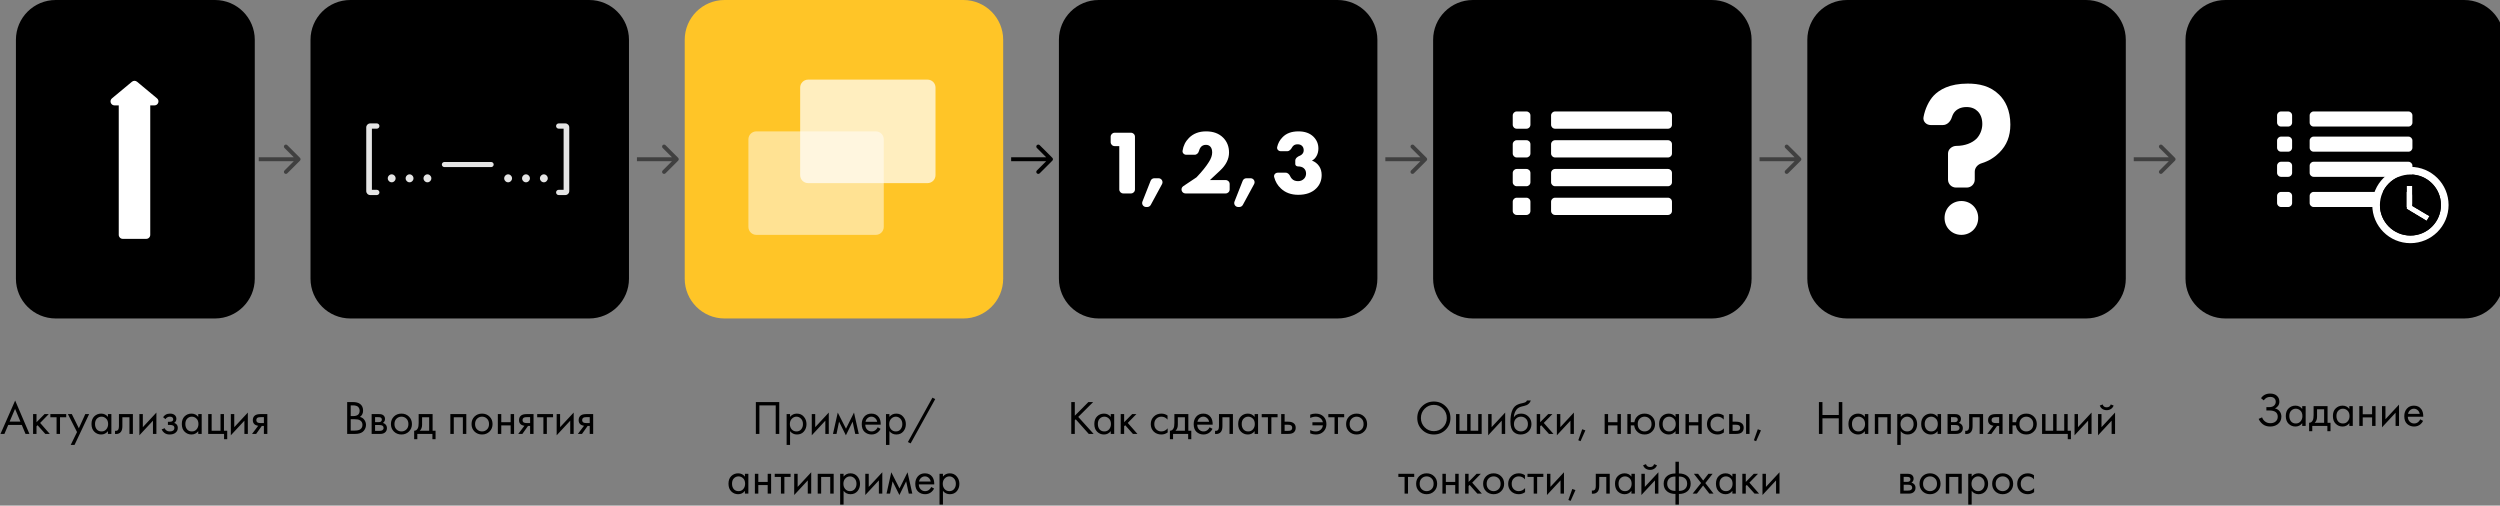 <?xml version="1.0" encoding="UTF-8"?> <svg xmlns="http://www.w3.org/2000/svg" width="628" height="127" viewBox="0 0 628 127" fill="none"><rect x="0" y="0" width="628" height="127" fill="#808080" stroke="none"/> <g clip-path="url(#clip0_6_79)"> <path d="M54 0H14C8.477 0 4 4.477 4 10V70C4 75.523 8.477 80 14 80H54C59.523 80 64 75.523 64 70V10C64 4.477 59.523 0 54 0Z" fill="black"></path> <path d="M148 0H88C82.477 0 78 4.477 78 10V70C78 75.523 82.477 80 88 80H148C153.523 80 158 75.523 158 70V10C158 4.477 153.523 0 148 0Z" fill="black"></path> <path d="M242 0H182C176.477 0 172 4.477 172 10V70C172 75.523 176.477 80 182 80H242C247.523 80 252 75.523 252 70V10C252 4.477 247.523 0 242 0Z" fill="#FFC527"></path> <path d="M336 0H276C270.477 0 266 4.477 266 10V70C266 75.523 270.477 80 276 80H336C341.523 80 346 75.523 346 70V10C346 4.477 341.523 0 336 0Z" fill="black"></path> <path d="M430 0H370C364.477 0 360 4.477 360 10V70C360 75.523 364.477 80 370 80H430C435.523 80 440 75.523 440 70V10C440 4.477 435.523 0 430 0Z" fill="black"></path> <path d="M380 29C380 28.448 380.448 28 381 28H383.444C383.997 28 384.444 28.448 384.444 29V31.333C384.444 31.886 383.997 32.333 383.444 32.333H381C380.448 32.333 380 31.886 380 31.333V29Z" fill="white"></path> <path d="M389.63 29C389.63 28.448 390.077 28 390.63 28H419C419.552 28 420 28.448 420 29V31.333C420 31.886 419.552 32.333 419 32.333H390.63C390.077 32.333 389.63 31.886 389.63 31.333V29Z" fill="white"></path> <path d="M380 36.222C380 35.67 380.448 35.222 381 35.222H383.444C383.997 35.222 384.444 35.67 384.444 36.222V38.556C384.444 39.108 383.997 39.556 383.444 39.556H381C380.448 39.556 380 39.108 380 38.556V36.222Z" fill="white"></path> <path d="M389.63 36.222C389.63 35.67 390.077 35.222 390.63 35.222H419C419.552 35.222 420 35.67 420 36.222V38.556C420 39.108 419.552 39.556 419 39.556H390.63C390.077 39.556 389.63 39.108 389.63 38.556V36.222Z" fill="white"></path> <path d="M380 43.444C380 42.892 380.448 42.444 381 42.444H383.444C383.997 42.444 384.444 42.892 384.444 43.444V45.778C384.444 46.33 383.997 46.778 383.444 46.778H381C380.448 46.778 380 46.33 380 45.778V43.444Z" fill="white"></path> <path d="M389.63 43.444C389.63 42.892 390.077 42.444 390.63 42.444H419C419.552 42.444 420 42.892 420 43.444V45.778C420 46.33 419.552 46.778 419 46.778H390.63C390.077 46.778 389.63 46.33 389.63 45.778V43.444Z" fill="white"></path> <path d="M380 50.667C380 50.114 380.448 49.667 381 49.667H383.444C383.997 49.667 384.444 50.114 384.444 50.667V53C384.444 53.552 383.997 54 383.444 54H381C380.448 54 380 53.552 380 53V50.667Z" fill="white"></path> <path d="M389.63 50.667C389.63 50.114 390.077 49.667 390.63 49.667H419C419.552 49.667 420 50.114 420 50.667V53C420 53.552 419.552 54 419 54H390.63C390.077 54 389.63 53.552 389.63 53V50.667Z" fill="white"></path> <path d="M524 0H464C458.477 0 454 4.477 454 10V70C454 75.523 458.477 80 464 80H524C529.523 80 534 75.523 534 70V10C534 4.477 529.523 0 524 0Z" fill="black"></path> <path d="M619 0H559C553.477 0 549 4.477 549 10V70C549 75.523 553.477 80 559 80H619C624.523 80 629 75.523 629 70V10C629 4.477 624.523 0 619 0Z" fill="black"></path> <path d="M6.411 109L5.475 106.744H2.067L1.107 109H0.123L3.807 100.612L7.395 109H6.411ZM2.415 105.904H5.127L3.783 102.7L2.415 105.904ZM8.308 104.02H9.172V106.06L11.188 104.02H12.244L10.084 106.24L12.508 109H11.38L9.436 106.816L9.172 107.068V109H8.308V104.02ZM16.635 104.812H15.075V109H14.211V104.812H12.651V104.02H16.635V104.812ZM17.765 111.76L19.349 108.532L17.057 104.02H18.041L19.805 107.584L21.425 104.02H22.385L18.725 111.76H17.765ZM27.112 104.728V104.02H27.976V109H27.112V108.304C26.68 108.864 26.112 109.144 25.408 109.144C24.736 109.144 24.164 108.912 23.692 108.448C23.22 107.984 22.984 107.336 22.984 106.504C22.984 105.688 23.216 105.052 23.68 104.596C24.152 104.132 24.728 103.9 25.408 103.9C26.128 103.9 26.696 104.176 27.112 104.728ZM25.504 104.668C25.048 104.668 24.66 104.832 24.34 105.16C24.028 105.48 23.872 105.928 23.872 106.504C23.872 107.056 24.016 107.508 24.304 107.86C24.6 108.204 25 108.376 25.504 108.376C26.008 108.376 26.408 108.196 26.704 107.836C27.008 107.476 27.16 107.036 27.16 106.516C27.16 105.924 26.992 105.468 26.656 105.148C26.32 104.828 25.936 104.668 25.504 104.668ZM33.381 104.02V109H32.517V104.812H30.741V107.056C30.741 107.704 30.613 108.184 30.357 108.496C30.069 108.848 29.669 109.024 29.157 109.024C29.093 109.024 29.005 109.016 28.893 109V108.208C28.973 108.224 29.037 108.232 29.085 108.232C29.365 108.232 29.573 108.124 29.709 107.908C29.821 107.732 29.877 107.448 29.877 107.056V104.02H33.381ZM35.015 104.02H35.879V107.308L39.287 103.636V109H38.423V105.676L35.015 109.348V104.02ZM41.569 105.292L40.969 104.8C41.161 104.52 41.373 104.312 41.605 104.176C41.917 103.992 42.281 103.9 42.697 103.9C43.201 103.9 43.593 104.016 43.873 104.248C44.161 104.496 44.305 104.812 44.305 105.196C44.305 105.66 44.117 106.008 43.741 106.24C43.981 106.296 44.173 106.404 44.317 106.564C44.549 106.812 44.665 107.116 44.665 107.476C44.665 108.012 44.449 108.44 44.017 108.76C43.665 109.016 43.193 109.144 42.601 109.144C42.073 109.144 41.629 109.004 41.269 108.724C40.997 108.524 40.777 108.24 40.609 107.872L41.353 107.56C41.441 107.784 41.589 107.972 41.797 108.124C42.021 108.292 42.293 108.376 42.613 108.376C42.989 108.376 43.269 108.312 43.453 108.184C43.685 108.032 43.801 107.8 43.801 107.488C43.801 107.232 43.701 107.04 43.501 106.912C43.333 106.8 43.061 106.744 42.685 106.744H42.181V105.952H42.601C42.905 105.952 43.121 105.908 43.249 105.82C43.425 105.708 43.513 105.556 43.513 105.364C43.513 105.14 43.441 104.968 43.297 104.848C43.161 104.728 42.949 104.668 42.661 104.668C42.413 104.668 42.185 104.732 41.977 104.86C41.801 104.972 41.665 105.116 41.569 105.292ZM49.8 104.728V104.02H50.664V109H49.8V108.304C49.368 108.864 48.8 109.144 48.096 109.144C47.424 109.144 46.852 108.912 46.38 108.448C45.908 107.984 45.672 107.336 45.672 106.504C45.672 105.688 45.904 105.052 46.368 104.596C46.84 104.132 47.416 103.9 48.096 103.9C48.816 103.9 49.384 104.176 49.8 104.728ZM48.192 104.668C47.736 104.668 47.348 104.832 47.028 105.16C46.716 105.48 46.56 105.928 46.56 106.504C46.56 107.056 46.704 107.508 46.992 107.86C47.288 108.204 47.688 108.376 48.192 108.376C48.696 108.376 49.096 108.196 49.392 107.836C49.696 107.476 49.848 107.036 49.848 106.516C49.848 105.924 49.68 105.468 49.344 105.148C49.008 104.828 48.624 104.668 48.192 104.668ZM52.3 109V104.02H53.164V108.208H55.396V104.02H56.26V108.208H57.076V110.32H56.284V109H52.3ZM57.984 104.02H58.848V107.308L62.256 103.636V109H61.392V105.676L57.984 109.348V104.02ZM63.314 109L64.862 106.948C64.814 106.948 64.746 106.94 64.658 106.924C64.578 106.908 64.458 106.868 64.298 106.804C64.138 106.74 64.006 106.656 63.902 106.552C63.638 106.304 63.506 105.972 63.506 105.556C63.506 105.084 63.654 104.712 63.95 104.44C64.246 104.16 64.734 104.02 65.414 104.02H67.154V109H66.29V106.996H65.762L64.346 109H63.314ZM66.29 106.276V104.788H65.486C65.11 104.788 64.85 104.832 64.706 104.92C64.498 105.056 64.394 105.26 64.394 105.532C64.394 105.804 64.498 106.004 64.706 106.132C64.858 106.228 65.114 106.276 65.474 106.276H66.29Z" fill="black"></path> <path d="M87.21 100.996H88.65C89.45 100.996 90.062 101.164 90.486 101.5C90.966 101.868 91.206 102.42 91.206 103.156C91.206 103.844 90.942 104.368 90.414 104.728C90.926 104.856 91.306 105.116 91.554 105.508C91.81 105.892 91.938 106.304 91.938 106.744C91.938 107.104 91.858 107.436 91.698 107.74C91.546 108.044 91.354 108.288 91.122 108.472C90.674 108.824 90.034 109 89.202 109H87.21V100.996ZM88.098 101.836V104.512H88.77C88.89 104.512 89.006 104.508 89.118 104.5C89.23 104.484 89.362 104.452 89.514 104.404C89.674 104.348 89.81 104.276 89.922 104.188C90.042 104.1 90.142 103.968 90.222 103.792C90.302 103.616 90.342 103.412 90.342 103.18C90.342 102.932 90.294 102.72 90.198 102.544C90.102 102.36 89.994 102.224 89.874 102.136C89.754 102.048 89.61 101.98 89.442 101.932C89.274 101.884 89.146 101.856 89.058 101.848C88.97 101.84 88.882 101.836 88.794 101.836H88.098ZM88.098 105.304V108.16H89.118C89.766 108.16 90.234 108.048 90.522 107.824C90.874 107.568 91.05 107.2 91.05 106.72C91.05 106.184 90.822 105.792 90.366 105.544C90.078 105.384 89.626 105.304 89.01 105.304H88.098ZM93.357 104.02H95.241C95.697 104.02 96.045 104.116 96.285 104.308C96.573 104.54 96.717 104.852 96.717 105.244C96.717 105.676 96.537 106.008 96.177 106.24C96.425 106.304 96.633 106.416 96.801 106.576C97.065 106.832 97.197 107.152 97.197 107.536C97.197 108.016 97.025 108.392 96.681 108.664C96.385 108.888 95.993 109 95.505 109H93.357V104.02ZM94.221 106.048H95.133C95.365 106.048 95.549 106 95.685 105.904C95.845 105.784 95.925 105.612 95.925 105.388C95.925 105.188 95.845 105.028 95.685 104.908C95.565 104.828 95.333 104.788 94.989 104.788H94.221V106.048ZM94.221 108.232H95.289C95.657 108.232 95.917 108.176 96.069 108.064C96.261 107.92 96.357 107.736 96.357 107.512C96.357 107.272 96.273 107.084 96.105 106.948C95.953 106.828 95.693 106.768 95.325 106.768H94.221V108.232ZM102.725 108.4C102.229 108.896 101.601 109.144 100.841 109.144C100.081 109.144 99.449 108.896 98.945 108.4C98.449 107.904 98.201 107.28 98.201 106.528C98.201 105.768 98.449 105.14 98.945 104.644C99.449 104.148 100.081 103.9 100.841 103.9C101.601 103.9 102.229 104.148 102.725 104.644C103.229 105.14 103.481 105.768 103.481 106.528C103.481 107.28 103.229 107.904 102.725 108.4ZM102.077 105.16C101.741 104.832 101.329 104.668 100.841 104.668C100.353 104.668 99.937 104.836 99.593 105.172C99.257 105.5 99.089 105.952 99.089 106.528C99.089 107.104 99.261 107.556 99.605 107.884C99.949 108.212 100.361 108.376 100.841 108.376C101.321 108.376 101.733 108.212 102.077 107.884C102.421 107.556 102.593 107.104 102.593 106.528C102.593 105.944 102.421 105.488 102.077 105.16ZM105.166 104.02H108.67V108.208H109.414V110.32H108.622V109H104.83V110.32H104.038V108.208C104.454 108.2 104.762 107.984 104.962 107.56C105.098 107.28 105.166 106.84 105.166 106.24V104.02ZM107.806 108.208V104.812H106.03V106.684C106.03 107.348 105.83 107.856 105.43 108.208H107.806ZM113.127 104.02H117.135V109H116.271V104.812H113.991V109H113.127V104.02ZM122.975 108.4C122.479 108.896 121.851 109.144 121.091 109.144C120.331 109.144 119.699 108.896 119.195 108.4C118.699 107.904 118.451 107.28 118.451 106.528C118.451 105.768 118.699 105.14 119.195 104.644C119.699 104.148 120.331 103.9 121.091 103.9C121.851 103.9 122.479 104.148 122.975 104.644C123.479 105.14 123.731 105.768 123.731 106.528C123.731 107.28 123.479 107.904 122.975 108.4ZM122.327 105.16C121.991 104.832 121.579 104.668 121.091 104.668C120.603 104.668 120.187 104.836 119.843 105.172C119.507 105.5 119.339 105.952 119.339 106.528C119.339 107.104 119.511 107.556 119.855 107.884C120.199 108.212 120.611 108.376 121.091 108.376C121.571 108.376 121.983 108.212 122.327 107.884C122.671 107.556 122.843 107.104 122.843 106.528C122.843 105.944 122.671 105.488 122.327 105.16ZM125.056 109V104.02H125.92V106.06H128.272V104.02H129.136V109H128.272V106.852H125.92V109H125.056ZM130.187 109L131.735 106.948C131.687 106.948 131.619 106.94 131.531 106.924C131.451 106.908 131.331 106.868 131.171 106.804C131.011 106.74 130.879 106.656 130.775 106.552C130.511 106.304 130.379 105.972 130.379 105.556C130.379 105.084 130.527 104.712 130.823 104.44C131.119 104.16 131.607 104.02 132.287 104.02H134.027V109H133.163V106.996H132.635L131.219 109H130.187ZM133.163 106.276V104.788H132.359C131.983 104.788 131.723 104.832 131.579 104.92C131.371 105.056 131.267 105.26 131.267 105.532C131.267 105.804 131.371 106.004 131.579 106.132C131.731 106.228 131.987 106.276 132.347 106.276H133.163ZM138.926 104.812H137.366V109H136.502V104.812H134.942V104.02H138.926V104.812ZM139.834 104.02H140.698V107.308L144.106 103.636V109H143.242V105.676L139.834 109.348V104.02ZM145.164 109L146.712 106.948C146.664 106.948 146.596 106.94 146.508 106.924C146.428 106.908 146.308 106.868 146.148 106.804C145.988 106.74 145.856 106.656 145.752 106.552C145.488 106.304 145.356 105.972 145.356 105.556C145.356 105.084 145.504 104.712 145.8 104.44C146.096 104.16 146.584 104.02 147.264 104.02H149.004V109H148.14V106.996H147.612L146.196 109H145.164ZM148.14 106.276V104.788H147.336C146.96 104.788 146.7 104.832 146.556 104.92C146.348 105.056 146.244 105.26 146.244 105.532C146.244 105.804 146.348 106.004 146.556 106.132C146.708 106.228 146.964 106.276 147.324 106.276H148.14Z" fill="black"></path> <path d="M189.87 100.996H195.75V109H194.862V101.836H190.758V109H189.87V100.996ZM198.463 108.304V111.76H197.599V104.02H198.463V104.716C198.903 104.172 199.471 103.9 200.167 103.9C200.911 103.9 201.499 104.164 201.931 104.692C202.371 105.212 202.591 105.828 202.591 106.54C202.591 107.26 202.375 107.876 201.943 108.388C201.511 108.892 200.931 109.144 200.203 109.144C199.475 109.144 198.895 108.864 198.463 108.304ZM200.083 108.376C200.571 108.376 200.963 108.2 201.259 107.848C201.555 107.488 201.703 107.052 201.703 106.54C201.703 105.964 201.539 105.508 201.211 105.172C200.883 104.836 200.503 104.668 200.071 104.668C199.639 104.668 199.255 104.836 198.919 105.172C198.583 105.508 198.415 105.96 198.415 106.528C198.415 107.048 198.567 107.488 198.871 107.848C199.183 108.2 199.587 108.376 200.083 108.376ZM203.916 104.02H204.78V107.308L208.188 103.636V109H207.324V105.676L203.916 109.348V104.02ZM209.246 109L210.446 103.636L212.51 107.692L214.526 103.636L215.726 109H214.838L214.178 105.916L212.486 109.348L210.77 105.916L210.134 109H209.246ZM220.479 107.332L221.199 107.728C221.031 108.048 220.827 108.316 220.587 108.532C220.131 108.94 219.579 109.144 218.931 109.144C218.259 109.144 217.679 108.928 217.191 108.496C216.711 108.056 216.471 107.404 216.471 106.54C216.471 105.78 216.687 105.152 217.119 104.656C217.559 104.152 218.147 103.9 218.883 103.9C219.715 103.9 220.343 104.204 220.767 104.812C221.103 105.292 221.259 105.916 221.235 106.684H217.359C217.367 107.188 217.523 107.596 217.827 107.908C218.131 108.22 218.503 108.376 218.943 108.376C219.335 108.376 219.675 108.256 219.963 108.016C220.187 107.824 220.359 107.596 220.479 107.332ZM217.419 105.964H220.347C220.275 105.572 220.103 105.26 219.831 105.028C219.567 104.788 219.251 104.668 218.883 104.668C218.523 104.668 218.203 104.792 217.923 105.04C217.651 105.28 217.483 105.588 217.419 105.964ZM223.424 108.304V111.76H222.56V104.02H223.424V104.716C223.864 104.172 224.432 103.9 225.128 103.9C225.872 103.9 226.46 104.164 226.892 104.692C227.332 105.212 227.552 105.828 227.552 106.54C227.552 107.26 227.336 107.876 226.904 108.388C226.472 108.892 225.892 109.144 225.164 109.144C224.436 109.144 223.856 108.864 223.424 108.304ZM225.044 108.376C225.532 108.376 225.924 108.2 226.22 107.848C226.516 107.488 226.664 107.052 226.664 106.54C226.664 105.964 226.5 105.508 226.172 105.172C225.844 104.836 225.464 104.668 225.032 104.668C224.6 104.668 224.216 104.836 223.88 105.172C223.544 105.508 223.376 105.96 223.376 106.528C223.376 107.048 223.528 107.488 223.832 107.848C224.144 108.2 224.548 108.376 225.044 108.376ZM228.061 111.04L234.229 99.892L234.925 100.252L228.757 111.376L228.061 111.04ZM187.124 119.728V119.02H187.988V124H187.124V123.304C186.692 123.864 186.124 124.144 185.42 124.144C184.748 124.144 184.176 123.912 183.704 123.448C183.232 122.984 182.996 122.336 182.996 121.504C182.996 120.688 183.228 120.052 183.692 119.596C184.164 119.132 184.74 118.9 185.42 118.9C186.14 118.9 186.708 119.176 187.124 119.728ZM185.516 119.668C185.06 119.668 184.672 119.832 184.352 120.16C184.04 120.48 183.884 120.928 183.884 121.504C183.884 122.056 184.028 122.508 184.316 122.86C184.612 123.204 185.012 123.376 185.516 123.376C186.02 123.376 186.42 123.196 186.716 122.836C187.02 122.476 187.172 122.036 187.172 121.516C187.172 120.924 187.004 120.468 186.668 120.148C186.332 119.828 185.948 119.668 185.516 119.668ZM189.625 124V119.02H190.489V121.06H192.841V119.02H193.705V124H192.841V121.852H190.489V124H189.625ZM198.596 119.812H197.036V124H196.172V119.812H194.612V119.02H198.596V119.812ZM199.504 119.02H200.368V122.308L203.776 118.636V124H202.912V120.676L199.504 124.348V119.02ZM205.41 119.02H209.418V124H208.554V119.812H206.274V124H205.41V119.02ZM211.91 123.304V126.76H211.046V119.02H211.91V119.716C212.35 119.172 212.918 118.9 213.614 118.9C214.358 118.9 214.946 119.164 215.378 119.692C215.818 120.212 216.038 120.828 216.038 121.54C216.038 122.26 215.822 122.876 215.39 123.388C214.958 123.892 214.378 124.144 213.65 124.144C212.922 124.144 212.342 123.864 211.91 123.304ZM213.53 123.376C214.018 123.376 214.41 123.2 214.706 122.848C215.002 122.488 215.15 122.052 215.15 121.54C215.15 120.964 214.986 120.508 214.658 120.172C214.33 119.836 213.95 119.668 213.518 119.668C213.086 119.668 212.702 119.836 212.366 120.172C212.03 120.508 211.862 120.96 211.862 121.528C211.862 122.048 212.014 122.488 212.318 122.848C212.63 123.2 213.034 123.376 213.53 123.376ZM217.363 119.02H218.227V122.308L221.635 118.636V124H220.771V120.676L217.363 124.348V119.02ZM222.693 124L223.893 118.636L225.957 122.692L227.973 118.636L229.173 124H228.285L227.625 120.916L225.933 124.348L224.217 120.916L223.581 124H222.693ZM233.926 122.332L234.646 122.728C234.478 123.048 234.274 123.316 234.034 123.532C233.578 123.94 233.026 124.144 232.378 124.144C231.706 124.144 231.126 123.928 230.638 123.496C230.158 123.056 229.918 122.404 229.918 121.54C229.918 120.78 230.134 120.152 230.566 119.656C231.006 119.152 231.594 118.9 232.33 118.9C233.162 118.9 233.79 119.204 234.214 119.812C234.55 120.292 234.706 120.916 234.682 121.684H230.806C230.814 122.188 230.97 122.596 231.274 122.908C231.578 123.22 231.95 123.376 232.39 123.376C232.782 123.376 233.122 123.256 233.41 123.016C233.634 122.824 233.806 122.596 233.926 122.332ZM230.866 120.964H233.794C233.722 120.572 233.55 120.26 233.278 120.028C233.014 119.788 232.698 119.668 232.33 119.668C231.97 119.668 231.65 119.792 231.37 120.04C231.098 120.28 230.93 120.588 230.866 120.964ZM236.871 123.304V126.76H236.007V119.02H236.871V119.716C237.311 119.172 237.879 118.9 238.575 118.9C239.319 118.9 239.907 119.164 240.339 119.692C240.779 120.212 240.999 120.828 240.999 121.54C240.999 122.26 240.783 122.876 240.351 123.388C239.919 123.892 239.339 124.144 238.611 124.144C237.883 124.144 237.303 123.864 236.871 123.304ZM238.491 123.376C238.979 123.376 239.371 123.2 239.667 122.848C239.963 122.488 240.111 122.052 240.111 121.54C240.111 120.964 239.947 120.508 239.619 120.172C239.291 119.836 238.911 119.668 238.479 119.668C238.047 119.668 237.663 119.836 237.327 120.172C236.991 120.508 236.823 120.96 236.823 121.528C236.823 122.048 236.975 122.488 237.279 122.848C237.591 123.2 237.995 123.376 238.491 123.376Z" fill="black"></path> <path d="M269.992 100.996V104.428L273.4 100.996H274.6L270.856 104.728L274.72 109H273.496L270.22 105.328L269.992 105.556V109H269.104V100.996H269.992ZM279.021 104.728V104.02H279.885V109H279.021V108.304C278.589 108.864 278.021 109.144 277.317 109.144C276.645 109.144 276.073 108.912 275.601 108.448C275.129 107.984 274.893 107.336 274.893 106.504C274.893 105.688 275.125 105.052 275.589 104.596C276.061 104.132 276.637 103.9 277.317 103.9C278.037 103.9 278.605 104.176 279.021 104.728ZM277.413 104.668C276.957 104.668 276.569 104.832 276.249 105.16C275.937 105.48 275.781 105.928 275.781 106.504C275.781 107.056 275.925 107.508 276.213 107.86C276.509 108.204 276.909 108.376 277.413 108.376C277.917 108.376 278.317 108.196 278.613 107.836C278.917 107.476 279.069 107.036 279.069 106.516C279.069 105.924 278.901 105.468 278.565 105.148C278.229 104.828 277.845 104.668 277.413 104.668ZM281.521 104.02H282.385V106.06L284.401 104.02H285.457L283.297 106.24L285.721 109H284.593L282.649 106.816L282.385 107.068V109H281.521V104.02ZM293.284 104.38V105.412C292.892 104.916 292.372 104.668 291.724 104.668C291.236 104.668 290.82 104.836 290.476 105.172C290.132 105.5 289.96 105.952 289.96 106.528C289.96 107.104 290.132 107.556 290.476 107.884C290.82 108.212 291.232 108.376 291.712 108.376C292.352 108.376 292.888 108.116 293.32 107.596V108.628C292.848 108.972 292.32 109.144 291.736 109.144C290.96 109.144 290.32 108.9 289.816 108.412C289.32 107.916 289.072 107.292 289.072 106.54C289.072 105.78 289.324 105.152 289.828 104.656C290.332 104.152 290.968 103.9 291.736 103.9C292.312 103.9 292.828 104.06 293.284 104.38ZM295.006 104.02H298.51V108.208H299.254V110.32H298.462V109H294.67V110.32H293.878V108.208C294.294 108.2 294.602 107.984 294.802 107.56C294.938 107.28 295.006 106.84 295.006 106.24V104.02ZM297.646 108.208V104.812H295.87V106.684C295.87 107.348 295.67 107.856 295.27 108.208H297.646ZM303.862 107.332L304.582 107.728C304.414 108.048 304.21 108.316 303.97 108.532C303.514 108.94 302.962 109.144 302.314 109.144C301.642 109.144 301.062 108.928 300.574 108.496C300.094 108.056 299.854 107.404 299.854 106.54C299.854 105.78 300.07 105.152 300.502 104.656C300.942 104.152 301.53 103.9 302.266 103.9C303.098 103.9 303.726 104.204 304.15 104.812C304.486 105.292 304.642 105.916 304.618 106.684H300.742C300.75 107.188 300.906 107.596 301.21 107.908C301.514 108.22 301.886 108.376 302.326 108.376C302.718 108.376 303.058 108.256 303.346 108.016C303.57 107.824 303.742 107.596 303.862 107.332ZM300.802 105.964H303.73C303.658 105.572 303.486 105.26 303.214 105.028C302.95 104.788 302.634 104.668 302.266 104.668C301.906 104.668 301.586 104.792 301.306 105.04C301.034 105.28 300.866 105.588 300.802 105.964ZM309.711 104.02V109H308.847V104.812H307.071V107.056C307.071 107.704 306.943 108.184 306.687 108.496C306.399 108.848 305.999 109.024 305.487 109.024C305.423 109.024 305.335 109.016 305.223 109V108.208C305.303 108.224 305.367 108.232 305.415 108.232C305.695 108.232 305.903 108.124 306.039 107.908C306.151 107.732 306.207 107.448 306.207 107.056V104.02H309.711ZM315.161 104.728V104.02H316.025V109H315.161V108.304C314.729 108.864 314.161 109.144 313.457 109.144C312.785 109.144 312.213 108.912 311.741 108.448C311.269 107.984 311.033 107.336 311.033 106.504C311.033 105.688 311.265 105.052 311.729 104.596C312.201 104.132 312.777 103.9 313.457 103.9C314.177 103.9 314.745 104.176 315.161 104.728ZM313.553 104.668C313.097 104.668 312.709 104.832 312.389 105.16C312.077 105.48 311.921 105.928 311.921 106.504C311.921 107.056 312.065 107.508 312.353 107.86C312.649 108.204 313.049 108.376 313.553 108.376C314.057 108.376 314.457 108.196 314.753 107.836C315.057 107.476 315.209 107.036 315.209 106.516C315.209 105.924 315.041 105.468 314.705 105.148C314.369 104.828 313.985 104.668 313.553 104.668ZM320.926 104.812H319.366V109H318.502V104.812H316.942V104.02H320.926V104.812ZM321.834 109V104.02H322.698V105.928H323.586C324.274 105.928 324.778 106.092 325.098 106.42C325.354 106.676 325.482 107.024 325.482 107.464C325.482 107.928 325.334 108.3 325.038 108.58C324.742 108.86 324.254 109 323.574 109H321.834ZM322.698 108.232H323.502C323.862 108.232 324.118 108.188 324.27 108.1C324.486 107.956 324.594 107.744 324.594 107.464C324.594 107.176 324.49 106.968 324.282 106.84C324.138 106.744 323.882 106.696 323.514 106.696H322.698V108.232ZM329.127 104.992V104.152C329.543 103.984 329.995 103.9 330.483 103.9C331.323 103.9 331.983 104.144 332.463 104.632C332.951 105.12 333.195 105.756 333.195 106.54C333.195 107.3 332.947 107.924 332.451 108.412C331.963 108.9 331.327 109.144 330.543 109.144C330.047 109.144 329.575 109.052 329.127 108.868V108.028C329.567 108.26 330.035 108.376 330.531 108.376C330.995 108.376 331.395 108.236 331.731 107.956C332.067 107.668 332.259 107.296 332.307 106.84H329.679V106.072H332.307C332.211 105.632 331.999 105.288 331.671 105.04C331.343 104.792 330.959 104.668 330.519 104.668C330.055 104.668 329.591 104.776 329.127 104.992ZM337.66 104.812H336.1V109H335.236V104.812H333.676V104.02H337.66V104.812ZM342.663 108.4C342.167 108.896 341.539 109.144 340.779 109.144C340.019 109.144 339.387 108.896 338.883 108.4C338.387 107.904 338.139 107.28 338.139 106.528C338.139 105.768 338.387 105.14 338.883 104.644C339.387 104.148 340.019 103.9 340.779 103.9C341.539 103.9 342.167 104.148 342.663 104.644C343.167 105.14 343.419 105.768 343.419 106.528C343.419 107.28 343.167 107.904 342.663 108.4ZM342.015 105.16C341.679 104.832 341.267 104.668 340.779 104.668C340.291 104.668 339.875 104.836 339.531 105.172C339.195 105.5 339.027 105.952 339.027 106.528C339.027 107.104 339.199 107.556 339.543 107.884C339.887 108.212 340.299 108.376 340.779 108.376C341.259 108.376 341.671 108.212 342.015 107.884C342.359 107.556 342.531 107.104 342.531 106.528C342.531 105.944 342.359 105.488 342.015 105.16Z" fill="black"></path> <path d="M363.136 107.956C362.336 108.748 361.352 109.144 360.184 109.144C359.016 109.144 358.028 108.748 357.22 107.956C356.42 107.164 356.02 106.18 356.02 105.004C356.02 103.82 356.424 102.836 357.232 102.052C358.04 101.26 359.024 100.864 360.184 100.864C361.344 100.864 362.328 101.26 363.136 102.052C363.944 102.836 364.348 103.82 364.348 105.004C364.348 106.18 363.944 107.164 363.136 107.956ZM362.488 102.664C361.856 102.024 361.088 101.704 360.184 101.704C359.28 101.704 358.512 102.024 357.88 102.664C357.248 103.304 356.932 104.084 356.932 105.004C356.932 105.924 357.248 106.704 357.88 107.344C358.512 107.984 359.28 108.304 360.184 108.304C361.088 108.304 361.856 107.984 362.488 107.344C363.12 106.704 363.436 105.924 363.436 105.004C363.436 104.084 363.12 103.304 362.488 102.664ZM365.763 109V104.02H366.627V108.208H368.547V104.02H369.411V108.208H371.331V104.02H372.195V109H365.763ZM373.826 104.02H374.69V107.308L378.098 103.636V109H377.234V105.676L373.826 109.348V104.02ZM383.572 100.6H384.532C384.444 100.896 384.292 101.148 384.076 101.356C383.868 101.556 383.676 101.692 383.5 101.764C383.332 101.836 383.132 101.9 382.9 101.956C382.86 101.964 382.764 101.988 382.612 102.028C382.46 102.06 382.344 102.088 382.264 102.112C382.184 102.136 382.08 102.168 381.952 102.208C381.824 102.248 381.708 102.296 381.604 102.352C381.5 102.408 381.404 102.468 381.316 102.532C381.012 102.764 380.764 103.088 380.572 103.504C380.388 103.912 380.288 104.348 380.272 104.812H380.296C380.656 104.204 381.26 103.9 382.108 103.9C382.852 103.9 383.468 104.152 383.956 104.656C384.452 105.16 384.7 105.784 384.7 106.528C384.7 107.28 384.448 107.904 383.944 108.4C383.44 108.896 382.784 109.144 381.976 109.144C381.28 109.144 380.708 108.936 380.26 108.52C379.7 108.008 379.42 107.152 379.42 105.952C379.42 103.864 379.892 102.496 380.836 101.848C380.908 101.8 380.984 101.756 381.064 101.716C381.144 101.668 381.228 101.628 381.316 101.596C381.412 101.556 381.492 101.524 381.556 101.5C381.62 101.468 381.708 101.44 381.82 101.416C381.94 101.384 382.02 101.364 382.06 101.356C382.108 101.34 382.196 101.32 382.324 101.296C382.46 101.264 382.544 101.244 382.576 101.236C382.896 101.164 383.128 101.08 383.272 100.984C383.416 100.88 383.516 100.752 383.572 100.6ZM383.296 105.16C382.96 104.832 382.548 104.668 382.06 104.668C381.572 104.668 381.156 104.836 380.812 105.172C380.476 105.5 380.308 105.952 380.308 106.528C380.308 107.104 380.48 107.556 380.824 107.884C381.168 108.212 381.58 108.376 382.06 108.376C382.54 108.376 382.952 108.212 383.296 107.884C383.64 107.556 383.812 107.104 383.812 106.528C383.812 105.944 383.64 105.488 383.296 105.16ZM386.025 104.02H386.889V106.06L388.905 104.02H389.961L387.801 106.24L390.225 109H389.097L387.153 106.816L386.889 107.068V109H386.025V104.02ZM391.087 104.02H391.951V107.308L395.359 103.636V109H394.495V105.676L391.087 109.348V104.02ZM396.466 110.596L397.45 107.824L398.242 108.112L397.03 110.824L396.466 110.596ZM403.087 109V104.02H403.951V106.06H406.303V104.02H407.167V109H406.303V106.852H403.951V109H403.087ZM409.659 106.06H410.559C410.639 105.5 410.863 105.028 411.231 104.644C411.703 104.148 412.331 103.9 413.115 103.9C413.883 103.9 414.515 104.148 415.011 104.644C415.507 105.14 415.755 105.768 415.755 106.528C415.755 107.28 415.503 107.904 414.999 108.4C414.503 108.896 413.875 109.144 413.115 109.144C412.243 109.144 411.559 108.832 411.063 108.208C410.743 107.808 410.559 107.356 410.511 106.852H409.659V109H408.795V104.02H409.659V106.06ZM413.115 104.668C412.635 104.668 412.227 104.836 411.891 105.172C411.563 105.5 411.399 105.952 411.399 106.528C411.399 107.112 411.567 107.568 411.903 107.896C412.239 108.216 412.643 108.376 413.115 108.376C413.595 108.376 414.007 108.212 414.351 107.884C414.695 107.556 414.867 107.104 414.867 106.528C414.867 105.952 414.695 105.5 414.351 105.172C414.015 104.836 413.603 104.668 413.115 104.668ZM420.896 104.728V104.02H421.76V109H420.896V108.304C420.464 108.864 419.896 109.144 419.192 109.144C418.52 109.144 417.948 108.912 417.476 108.448C417.004 107.984 416.768 107.336 416.768 106.504C416.768 105.688 417 105.052 417.464 104.596C417.936 104.132 418.512 103.9 419.192 103.9C419.912 103.9 420.48 104.176 420.896 104.728ZM419.288 104.668C418.832 104.668 418.444 104.832 418.124 105.16C417.812 105.48 417.656 105.928 417.656 106.504C417.656 107.056 417.8 107.508 418.088 107.86C418.384 108.204 418.784 108.376 419.288 108.376C419.792 108.376 420.192 108.196 420.488 107.836C420.792 107.476 420.944 107.036 420.944 106.516C420.944 105.924 420.776 105.468 420.44 105.148C420.104 104.828 419.72 104.668 419.288 104.668ZM423.396 109V104.02H424.26V106.06H426.612V104.02H427.476V109H426.612V106.852H424.26V109H423.396ZM433.003 104.38V105.412C432.611 104.916 432.091 104.668 431.443 104.668C430.955 104.668 430.539 104.836 430.195 105.172C429.851 105.5 429.679 105.952 429.679 106.528C429.679 107.104 429.851 107.556 430.195 107.884C430.539 108.212 430.951 108.376 431.431 108.376C432.071 108.376 432.607 108.116 433.039 107.596V108.628C432.567 108.972 432.039 109.144 431.455 109.144C430.679 109.144 430.039 108.9 429.535 108.412C429.039 107.916 428.791 107.292 428.791 106.54C428.791 105.78 429.043 105.152 429.547 104.656C430.051 104.152 430.687 103.9 431.455 103.9C432.031 103.9 432.547 104.06 433.003 104.38ZM434.365 109V104.02H435.229V105.928H436.117C436.805 105.928 437.309 106.092 437.629 106.42C437.885 106.676 438.013 107.024 438.013 107.464C438.013 107.928 437.865 108.3 437.569 108.58C437.273 108.86 436.785 109 436.105 109H434.365ZM435.229 108.232H436.033C436.393 108.232 436.649 108.188 436.801 108.1C437.017 107.956 437.125 107.744 437.125 107.464C437.125 107.176 437.021 106.968 436.813 106.84C436.669 106.744 436.413 106.696 436.045 106.696H435.229V108.232ZM438.613 109V104.02H439.477V109H438.613ZM440.575 110.596L441.559 107.824L442.351 108.112L441.139 110.824L440.575 110.596ZM355.252 119.812H353.692V124H352.828V119.812H351.268V119.02H355.252V119.812ZM360.255 123.4C359.759 123.896 359.131 124.144 358.371 124.144C357.611 124.144 356.979 123.896 356.475 123.4C355.979 122.904 355.731 122.28 355.731 121.528C355.731 120.768 355.979 120.14 356.475 119.644C356.979 119.148 357.611 118.9 358.371 118.9C359.131 118.9 359.759 119.148 360.255 119.644C360.759 120.14 361.011 120.768 361.011 121.528C361.011 122.28 360.759 122.904 360.255 123.4ZM359.607 120.16C359.271 119.832 358.859 119.668 358.371 119.668C357.883 119.668 357.467 119.836 357.123 120.172C356.787 120.5 356.619 120.952 356.619 121.528C356.619 122.104 356.791 122.556 357.135 122.884C357.479 123.212 357.891 123.376 358.371 123.376C358.851 123.376 359.263 123.212 359.607 122.884C359.951 122.556 360.123 122.104 360.123 121.528C360.123 120.944 359.951 120.488 359.607 120.16ZM362.336 124V119.02H363.2V121.06H365.552V119.02H366.416V124H365.552V121.852H363.2V124H362.336ZM368.043 119.02H368.907V121.06L370.923 119.02H371.979L369.819 121.24L372.243 124H371.115L369.171 121.816L368.907 122.068V124H368.043V119.02ZM377.083 123.4C376.587 123.896 375.959 124.144 375.199 124.144C374.439 124.144 373.807 123.896 373.303 123.4C372.807 122.904 372.559 122.28 372.559 121.528C372.559 120.768 372.807 120.14 373.303 119.644C373.807 119.148 374.439 118.9 375.199 118.9C375.959 118.9 376.587 119.148 377.083 119.644C377.587 120.14 377.839 120.768 377.839 121.528C377.839 122.28 377.587 122.904 377.083 123.4ZM376.435 120.16C376.099 119.832 375.687 119.668 375.199 119.668C374.711 119.668 374.295 119.836 373.951 120.172C373.615 120.5 373.447 120.952 373.447 121.528C373.447 122.104 373.619 122.556 373.963 122.884C374.307 123.212 374.719 123.376 375.199 123.376C375.679 123.376 376.091 123.212 376.435 122.884C376.779 122.556 376.951 122.104 376.951 121.528C376.951 120.944 376.779 120.488 376.435 120.16ZM383.064 119.38V120.412C382.672 119.916 382.152 119.668 381.504 119.668C381.016 119.668 380.6 119.836 380.256 120.172C379.912 120.5 379.74 120.952 379.74 121.528C379.74 122.104 379.912 122.556 380.256 122.884C380.6 123.212 381.012 123.376 381.492 123.376C382.132 123.376 382.668 123.116 383.1 122.596V123.628C382.628 123.972 382.1 124.144 381.516 124.144C380.74 124.144 380.1 123.9 379.596 123.412C379.1 122.916 378.852 122.292 378.852 121.54C378.852 120.78 379.104 120.152 379.608 119.656C380.112 119.152 380.748 118.9 381.516 118.9C382.092 118.9 382.608 119.06 383.064 119.38ZM387.689 119.812H386.129V124H385.265V119.812H383.705V119.02H387.689V119.812ZM388.597 119.02H389.461V122.308L392.869 118.636V124H392.005V120.676L388.597 124.348V119.02ZM393.976 125.596L394.96 122.824L395.752 123.112L394.54 125.824L393.976 125.596ZM404.365 119.02V124H403.501V119.812H401.725V122.056C401.725 122.704 401.597 123.184 401.341 123.496C401.053 123.848 400.653 124.024 400.141 124.024C400.077 124.024 399.989 124.016 399.877 124V123.208C399.957 123.224 400.021 123.232 400.069 123.232C400.349 123.232 400.557 123.124 400.693 122.908C400.805 122.732 400.861 122.448 400.861 122.056V119.02H404.365ZM409.816 119.728V119.02H410.68V124H409.816V123.304C409.384 123.864 408.816 124.144 408.112 124.144C407.44 124.144 406.868 123.912 406.396 123.448C405.924 122.984 405.688 122.336 405.688 121.504C405.688 120.688 405.92 120.052 406.384 119.596C406.856 119.132 407.432 118.9 408.112 118.9C408.832 118.9 409.4 119.176 409.816 119.728ZM408.208 119.668C407.752 119.668 407.364 119.832 407.044 120.16C406.732 120.48 406.576 120.928 406.576 121.504C406.576 122.056 406.72 122.508 407.008 122.86C407.304 123.204 407.704 123.376 408.208 123.376C408.712 123.376 409.112 123.196 409.408 122.836C409.712 122.476 409.864 122.036 409.864 121.516C409.864 120.924 409.696 120.468 409.36 120.148C409.024 119.828 408.64 119.668 408.208 119.668ZM412.316 119.02H413.18V122.308L416.588 118.636V124H415.724V120.676L412.316 124.348V119.02ZM412.748 116.872L413.468 116.596C413.612 117.076 413.952 117.316 414.488 117.316C415.024 117.316 415.364 117.076 415.508 116.596L416.228 116.872C416.1 117.232 415.88 117.516 415.568 117.724C415.264 117.932 414.904 118.036 414.488 118.036C414.072 118.036 413.708 117.932 413.396 117.724C413.092 117.516 412.876 117.232 412.748 116.872ZM420.874 126.76V124.084C420.002 124.084 419.302 123.868 418.774 123.436C418.198 122.972 417.91 122.328 417.91 121.504C417.91 120.688 418.194 120.048 418.762 119.584C419.274 119.152 419.978 118.936 420.874 118.936V115.996H421.738V118.936C422.634 118.936 423.338 119.152 423.85 119.584C424.418 120.048 424.702 120.688 424.702 121.504C424.702 122.328 424.414 122.972 423.838 123.436C423.31 123.868 422.61 124.084 421.738 124.084V126.76H420.874ZM420.874 123.316V119.704C420.306 119.704 419.862 119.808 419.542 120.016C419.046 120.328 418.798 120.824 418.798 121.504C418.798 122.144 419.03 122.628 419.494 122.956C419.83 123.196 420.29 123.316 420.874 123.316ZM421.738 119.704V123.316C422.322 123.316 422.782 123.196 423.118 122.956C423.582 122.628 423.814 122.144 423.814 121.504C423.814 120.824 423.566 120.328 423.07 120.016C422.75 119.808 422.306 119.704 421.738 119.704ZM425.19 124L427.314 121.336L425.502 119.02H426.558L427.842 120.712L429.15 119.02H430.206L428.382 121.348L430.446 124H429.39L427.818 121.972L426.246 124H425.19ZM435.175 119.728V119.02H436.039V124H435.175V123.304C434.743 123.864 434.175 124.144 433.471 124.144C432.799 124.144 432.227 123.912 431.755 123.448C431.283 122.984 431.047 122.336 431.047 121.504C431.047 120.688 431.279 120.052 431.743 119.596C432.215 119.132 432.791 118.9 433.471 118.9C434.191 118.9 434.759 119.176 435.175 119.728ZM433.567 119.668C433.111 119.668 432.723 119.832 432.403 120.16C432.091 120.48 431.935 120.928 431.935 121.504C431.935 122.056 432.079 122.508 432.367 122.86C432.663 123.204 433.063 123.376 433.567 123.376C434.071 123.376 434.471 123.196 434.767 122.836C435.071 122.476 435.223 122.036 435.223 121.516C435.223 120.924 435.055 120.468 434.719 120.148C434.383 119.828 433.999 119.668 433.567 119.668ZM437.675 119.02H438.539V121.06L440.555 119.02H441.611L439.451 121.24L441.875 124H440.747L438.803 121.816L438.539 122.068V124H437.675V119.02ZM442.738 119.02H443.602V122.308L447.01 118.636V124H446.146V120.676L442.738 124.348V119.02Z" fill="black"></path> <path d="M457.799 100.996V104.248H461.903V100.996H462.791V109H461.903V105.088H457.799V109H456.911V100.996H457.799ZM468.456 104.728V104.02H469.32V109H468.456V108.304C468.024 108.864 467.456 109.144 466.752 109.144C466.08 109.144 465.508 108.912 465.036 108.448C464.564 107.984 464.328 107.336 464.328 106.504C464.328 105.688 464.56 105.052 465.024 104.596C465.496 104.132 466.072 103.9 466.752 103.9C467.472 103.9 468.04 104.176 468.456 104.728ZM466.848 104.668C466.392 104.668 466.004 104.832 465.684 105.16C465.372 105.48 465.216 105.928 465.216 106.504C465.216 107.056 465.36 107.508 465.648 107.86C465.944 108.204 466.344 108.376 466.848 108.376C467.352 108.376 467.752 108.196 468.048 107.836C468.352 107.476 468.504 107.036 468.504 106.516C468.504 105.924 468.336 105.468 468 105.148C467.664 104.828 467.28 104.668 466.848 104.668ZM470.957 104.02H474.965V109H474.101V104.812H471.821V109H470.957V104.02ZM477.457 108.304V111.76H476.593V104.02H477.457V104.716C477.897 104.172 478.465 103.9 479.161 103.9C479.905 103.9 480.493 104.164 480.925 104.692C481.365 105.212 481.585 105.828 481.585 106.54C481.585 107.26 481.369 107.876 480.937 108.388C480.505 108.892 479.925 109.144 479.197 109.144C478.469 109.144 477.889 108.864 477.457 108.304ZM479.077 108.376C479.565 108.376 479.957 108.2 480.253 107.848C480.549 107.488 480.697 107.052 480.697 106.54C480.697 105.964 480.533 105.508 480.205 105.172C479.877 104.836 479.497 104.668 479.065 104.668C478.633 104.668 478.249 104.836 477.913 105.172C477.577 105.508 477.409 105.96 477.409 106.528C477.409 107.048 477.561 107.488 477.865 107.848C478.177 108.2 478.581 108.376 479.077 108.376ZM486.726 104.728V104.02H487.59V109H486.726V108.304C486.294 108.864 485.726 109.144 485.022 109.144C484.35 109.144 483.778 108.912 483.306 108.448C482.834 107.984 482.598 107.336 482.598 106.504C482.598 105.688 482.83 105.052 483.294 104.596C483.766 104.132 484.342 103.9 485.022 103.9C485.742 103.9 486.31 104.176 486.726 104.728ZM485.118 104.668C484.662 104.668 484.274 104.832 483.954 105.16C483.642 105.48 483.486 105.928 483.486 106.504C483.486 107.056 483.63 107.508 483.918 107.86C484.214 108.204 484.614 108.376 485.118 108.376C485.622 108.376 486.022 108.196 486.318 107.836C486.622 107.476 486.774 107.036 486.774 106.516C486.774 105.924 486.606 105.468 486.27 105.148C485.934 104.828 485.55 104.668 485.118 104.668ZM489.226 104.02H491.11C491.566 104.02 491.914 104.116 492.154 104.308C492.442 104.54 492.586 104.852 492.586 105.244C492.586 105.676 492.406 106.008 492.046 106.24C492.294 106.304 492.502 106.416 492.67 106.576C492.934 106.832 493.066 107.152 493.066 107.536C493.066 108.016 492.894 108.392 492.55 108.664C492.254 108.888 491.862 109 491.374 109H489.226V104.02ZM490.09 106.048H491.002C491.234 106.048 491.418 106 491.554 105.904C491.714 105.784 491.794 105.612 491.794 105.388C491.794 105.188 491.714 105.028 491.554 104.908C491.434 104.828 491.202 104.788 490.858 104.788H490.09V106.048ZM490.09 108.232H491.158C491.526 108.232 491.786 108.176 491.938 108.064C492.13 107.92 492.226 107.736 492.226 107.512C492.226 107.272 492.142 107.084 491.974 106.948C491.822 106.828 491.562 106.768 491.194 106.768H490.09V108.232ZM498.15 104.02V109H497.286V104.812H495.51V107.056C495.51 107.704 495.382 108.184 495.126 108.496C494.838 108.848 494.438 109.024 493.926 109.024C493.862 109.024 493.774 109.016 493.662 109V108.208C493.742 108.224 493.806 108.232 493.854 108.232C494.134 108.232 494.342 108.124 494.478 107.908C494.59 107.732 494.646 107.448 494.646 107.056V104.02H498.15ZM499.209 109L500.757 106.948C500.709 106.948 500.641 106.94 500.553 106.924C500.473 106.908 500.353 106.868 500.193 106.804C500.033 106.74 499.901 106.656 499.797 106.552C499.533 106.304 499.401 105.972 499.401 105.556C499.401 105.084 499.549 104.712 499.845 104.44C500.141 104.16 500.629 104.02 501.309 104.02H503.049V109H502.185V106.996H501.657L500.241 109H499.209ZM502.185 106.276V104.788H501.381C501.005 104.788 500.745 104.832 500.601 104.92C500.393 105.056 500.289 105.26 500.289 105.532C500.289 105.804 500.393 106.004 500.601 106.132C500.753 106.228 501.009 106.276 501.369 106.276H502.185ZM505.547 106.06H506.447C506.527 105.5 506.751 105.028 507.119 104.644C507.591 104.148 508.219 103.9 509.003 103.9C509.771 103.9 510.403 104.148 510.899 104.644C511.395 105.14 511.643 105.768 511.643 106.528C511.643 107.28 511.391 107.904 510.887 108.4C510.391 108.896 509.763 109.144 509.003 109.144C508.131 109.144 507.447 108.832 506.951 108.208C506.631 107.808 506.447 107.356 506.399 106.852H505.547V109H504.683V104.02H505.547V106.06ZM509.003 104.668C508.523 104.668 508.115 104.836 507.779 105.172C507.451 105.5 507.287 105.952 507.287 106.528C507.287 107.112 507.455 107.568 507.791 107.896C508.127 108.216 508.531 108.376 509.003 108.376C509.483 108.376 509.895 108.212 510.239 107.884C510.583 107.556 510.755 107.104 510.755 106.528C510.755 105.952 510.583 105.5 510.239 105.172C509.903 104.836 509.491 104.668 509.003 104.668ZM512.968 109V104.02H513.832V108.208H515.752V104.02H516.616V108.208H518.536V104.02H519.4V108.208H520.216V110.32H519.424V109H512.968ZM521.125 104.02H521.989V107.308L525.397 103.636V109H524.533V105.676L521.125 109.348V104.02ZM527.031 104.02H527.895V107.308L531.303 103.636V109H530.439V105.676L527.031 109.348V104.02ZM527.463 101.872L528.183 101.596C528.327 102.076 528.667 102.316 529.203 102.316C529.739 102.316 530.079 102.076 530.223 101.596L530.943 101.872C530.815 102.232 530.595 102.516 530.283 102.724C529.979 102.932 529.619 103.036 529.203 103.036C528.787 103.036 528.423 102.932 528.111 102.724C527.807 102.516 527.591 102.232 527.463 101.872ZM477.337 119.02H479.221C479.677 119.02 480.025 119.116 480.265 119.308C480.553 119.54 480.697 119.852 480.697 120.244C480.697 120.676 480.517 121.008 480.157 121.24C480.405 121.304 480.613 121.416 480.781 121.576C481.045 121.832 481.177 122.152 481.177 122.536C481.177 123.016 481.005 123.392 480.661 123.664C480.365 123.888 479.973 124 479.485 124H477.337V119.02ZM478.201 121.048H479.113C479.345 121.048 479.529 121 479.665 120.904C479.825 120.784 479.905 120.612 479.905 120.388C479.905 120.188 479.825 120.028 479.665 119.908C479.545 119.828 479.313 119.788 478.969 119.788H478.201V121.048ZM478.201 123.232H479.269C479.637 123.232 479.897 123.176 480.049 123.064C480.241 122.92 480.337 122.736 480.337 122.512C480.337 122.272 480.253 122.084 480.085 121.948C479.933 121.828 479.673 121.768 479.305 121.768H478.201V123.232ZM486.706 123.4C486.21 123.896 485.582 124.144 484.822 124.144C484.062 124.144 483.43 123.896 482.926 123.4C482.43 122.904 482.182 122.28 482.182 121.528C482.182 120.768 482.43 120.14 482.926 119.644C483.43 119.148 484.062 118.9 484.822 118.9C485.582 118.9 486.21 119.148 486.706 119.644C487.21 120.14 487.462 120.768 487.462 121.528C487.462 122.28 487.21 122.904 486.706 123.4ZM486.058 120.16C485.722 119.832 485.31 119.668 484.822 119.668C484.334 119.668 483.918 119.836 483.574 120.172C483.238 120.5 483.07 120.952 483.07 121.528C483.07 122.104 483.242 122.556 483.586 122.884C483.93 123.212 484.342 123.376 484.822 123.376C485.302 123.376 485.714 123.212 486.058 122.884C486.402 122.556 486.574 122.104 486.574 121.528C486.574 120.944 486.402 120.488 486.058 120.16ZM488.787 119.02H492.795V124H491.931V119.812H489.651V124H488.787V119.02ZM495.287 123.304V126.76H494.423V119.02H495.287V119.716C495.727 119.172 496.295 118.9 496.991 118.9C497.735 118.9 498.323 119.164 498.755 119.692C499.195 120.212 499.415 120.828 499.415 121.54C499.415 122.26 499.199 122.876 498.767 123.388C498.335 123.892 497.755 124.144 497.027 124.144C496.299 124.144 495.719 123.864 495.287 123.304ZM496.907 123.376C497.395 123.376 497.787 123.2 498.083 122.848C498.379 122.488 498.527 122.052 498.527 121.54C498.527 120.964 498.363 120.508 498.035 120.172C497.707 119.836 497.327 119.668 496.895 119.668C496.463 119.668 496.079 119.836 495.743 120.172C495.407 120.508 495.239 120.96 495.239 121.528C495.239 122.048 495.391 122.488 495.695 122.848C496.007 123.2 496.411 123.376 496.907 123.376ZM504.952 123.4C504.456 123.896 503.828 124.144 503.068 124.144C502.308 124.144 501.676 123.896 501.172 123.4C500.676 122.904 500.428 122.28 500.428 121.528C500.428 120.768 500.676 120.14 501.172 119.644C501.676 119.148 502.308 118.9 503.068 118.9C503.828 118.9 504.456 119.148 504.952 119.644C505.456 120.14 505.708 120.768 505.708 121.528C505.708 122.28 505.456 122.904 504.952 123.4ZM504.304 120.16C503.968 119.832 503.556 119.668 503.068 119.668C502.58 119.668 502.164 119.836 501.82 120.172C501.484 120.5 501.316 120.952 501.316 121.528C501.316 122.104 501.488 122.556 501.832 122.884C502.176 123.212 502.588 123.376 503.068 123.376C503.548 123.376 503.96 123.212 504.304 122.884C504.648 122.556 504.82 122.104 504.82 121.528C504.82 120.944 504.648 120.488 504.304 120.16ZM510.933 119.38V120.412C510.541 119.916 510.021 119.668 509.373 119.668C508.885 119.668 508.469 119.836 508.125 120.172C507.781 120.5 507.609 120.952 507.609 121.528C507.609 122.104 507.781 122.556 508.125 122.884C508.469 123.212 508.881 123.376 509.361 123.376C510.001 123.376 510.537 123.116 510.969 122.596V123.628C510.497 123.972 509.969 124.144 509.385 124.144C508.609 124.144 507.969 123.9 507.465 123.412C506.969 122.916 506.721 122.292 506.721 121.54C506.721 120.78 506.973 120.152 507.477 119.656C507.981 119.152 508.617 118.9 509.385 118.9C509.961 118.9 510.477 119.06 510.933 119.38Z" fill="black"></path> <path d="M568.655 100.568L567.971 100.028C568.491 99.252 569.255 98.864 570.263 98.864C570.983 98.864 571.547 99.052 571.955 99.428C572.371 99.804 572.579 100.296 572.579 100.904C572.579 101.296 572.475 101.64 572.267 101.936C572.067 102.224 571.803 102.444 571.475 102.596C571.995 102.716 572.391 102.964 572.663 103.34C572.943 103.716 573.083 104.156 573.083 104.66C573.083 105.492 572.751 106.144 572.087 106.616C571.575 106.968 570.967 107.144 570.263 107.144C569.535 107.144 568.931 106.96 568.451 106.592C567.971 106.224 567.611 105.768 567.371 105.224L568.235 104.84C568.395 105.288 568.659 105.644 569.027 105.908C569.395 106.172 569.819 106.304 570.299 106.304C570.787 106.304 571.195 106.192 571.523 105.968C571.955 105.664 572.171 105.236 572.171 104.684C572.171 103.636 571.459 103.112 570.035 103.112H569.315V102.272H570.035C570.563 102.272 570.967 102.144 571.247 101.888C571.527 101.632 571.667 101.308 571.667 100.916C571.667 100.572 571.559 100.292 571.343 100.076C571.103 99.828 570.743 99.704 570.263 99.704C569.591 99.704 569.055 99.992 568.655 100.568ZM578.318 102.728V102.02H579.182V107H578.318V106.304C577.886 106.864 577.318 107.144 576.614 107.144C575.942 107.144 575.37 106.912 574.898 106.448C574.426 105.984 574.19 105.336 574.19 104.504C574.19 103.688 574.422 103.052 574.886 102.596C575.358 102.132 575.934 101.9 576.614 101.9C577.334 101.9 577.902 102.176 578.318 102.728ZM576.71 102.668C576.254 102.668 575.866 102.832 575.546 103.16C575.234 103.48 575.078 103.928 575.078 104.504C575.078 105.056 575.222 105.508 575.51 105.86C575.806 106.204 576.206 106.376 576.71 106.376C577.214 106.376 577.614 106.196 577.91 105.836C578.214 105.476 578.366 105.036 578.366 104.516C578.366 103.924 578.198 103.468 577.862 103.148C577.526 102.828 577.142 102.668 576.71 102.668ZM581.178 102.02H584.682V106.208H585.426V108.32H584.634V107H580.842V108.32H580.05V106.208C580.466 106.2 580.774 105.984 580.974 105.56C581.11 105.28 581.178 104.84 581.178 104.24V102.02ZM583.818 106.208V102.812H582.042V104.684C582.042 105.348 581.842 105.856 581.442 106.208H583.818ZM590.153 102.728V102.02H591.017V107H590.153V106.304C589.721 106.864 589.153 107.144 588.449 107.144C587.777 107.144 587.205 106.912 586.733 106.448C586.261 105.984 586.025 105.336 586.025 104.504C586.025 103.688 586.257 103.052 586.721 102.596C587.193 102.132 587.769 101.9 588.449 101.9C589.169 101.9 589.737 102.176 590.153 102.728ZM588.545 102.668C588.089 102.668 587.701 102.832 587.381 103.16C587.069 103.48 586.913 103.928 586.913 104.504C586.913 105.056 587.057 105.508 587.345 105.86C587.641 106.204 588.041 106.376 588.545 106.376C589.049 106.376 589.449 106.196 589.745 105.836C590.049 105.476 590.201 105.036 590.201 104.516C590.201 103.924 590.033 103.468 589.697 103.148C589.361 102.828 588.977 102.668 588.545 102.668ZM592.654 107V102.02H593.518V104.06H595.87V102.02H596.734V107H595.87V104.852H593.518V107H592.654ZM598.361 102.02H599.225V105.308L602.633 101.636V107H601.769V103.676L598.361 107.348V102.02ZM607.963 105.332L608.683 105.728C608.515 106.048 608.311 106.316 608.071 106.532C607.615 106.94 607.063 107.144 606.415 107.144C605.743 107.144 605.163 106.928 604.675 106.496C604.195 106.056 603.955 105.404 603.955 104.54C603.955 103.78 604.171 103.152 604.603 102.656C605.043 102.152 605.631 101.9 606.367 101.9C607.199 101.9 607.827 102.204 608.251 102.812C608.587 103.292 608.743 103.916 608.719 104.684H604.843C604.851 105.188 605.007 105.596 605.311 105.908C605.615 106.22 605.987 106.376 606.427 106.376C606.819 106.376 607.159 106.256 607.447 106.016C607.671 105.824 607.843 105.596 607.963 105.332ZM604.903 103.964H607.831C607.759 103.572 607.587 103.26 607.315 103.028C607.051 102.788 606.735 102.668 606.367 102.668C606.007 102.668 605.687 102.792 605.407 103.04C605.135 103.28 604.967 103.588 604.903 103.964Z" fill="black"></path> <path opacity="0.5" d="M75.354 40.354C75.549 40.158 75.549 39.842 75.354 39.646L72.172 36.465C71.976 36.269 71.66 36.269 71.465 36.465C71.269 36.66 71.269 36.976 71.465 37.172L74.293 40L71.465 42.828C71.269 43.024 71.269 43.34 71.465 43.535C71.66 43.731 71.976 43.731 72.172 43.535L75.354 40.354ZM65 40.5H75V39.5H65V40.5Z" fill="black"></path> <path opacity="0.5" d="M170.354 40.354C170.549 40.158 170.549 39.842 170.354 39.646L167.172 36.465C166.976 36.269 166.66 36.269 166.464 36.465C166.269 36.66 166.269 36.976 166.464 37.172L169.293 40L166.464 42.828C166.269 43.024 166.269 43.34 166.464 43.535C166.66 43.731 166.976 43.731 167.172 43.535L170.354 40.354ZM160 40.5H170V39.5H160V40.5Z" fill="black"></path> <path d="M264.354 40.354C264.549 40.158 264.549 39.842 264.354 39.646L261.172 36.465C260.976 36.269 260.66 36.269 260.464 36.465C260.269 36.66 260.269 36.976 260.464 37.172L263.293 40L260.464 42.828C260.269 43.024 260.269 43.34 260.464 43.535C260.66 43.731 260.976 43.731 261.172 43.535L264.354 40.354ZM254 40.5H264V39.5H254V40.5Z" fill="black"></path> <path opacity="0.5" d="M358.354 40.354C358.549 40.158 358.549 39.842 358.354 39.646L355.172 36.465C354.976 36.269 354.66 36.269 354.464 36.465C354.269 36.66 354.269 36.976 354.464 37.172L357.293 40L354.464 42.828C354.269 43.024 354.269 43.34 354.464 43.535C354.66 43.731 354.976 43.731 355.172 43.535L358.354 40.354ZM348 40.5H358V39.5H348V40.5Z" fill="black"></path> <path opacity="0.5" d="M452.354 40.354C452.549 40.158 452.549 39.842 452.354 39.646L449.172 36.465C448.976 36.269 448.66 36.269 448.464 36.465C448.269 36.66 448.269 36.976 448.464 37.172L451.293 40L448.464 42.828C448.269 43.024 448.269 43.34 448.464 43.535C448.66 43.731 448.976 43.731 449.172 43.535L452.354 40.354ZM442 40.5H452V39.5H442V40.5Z" fill="black"></path> <path opacity="0.5" d="M546.354 40.354C546.549 40.158 546.549 39.842 546.354 39.646L543.172 36.465C542.976 36.269 542.66 36.269 542.464 36.465C542.269 36.66 542.269 36.976 542.464 37.172L545.293 40L542.464 42.828C542.269 43.024 542.269 43.34 542.464 43.535C542.66 43.731 542.976 43.731 543.172 43.535L546.354 40.354ZM536 40.5H546V39.5H536V40.5Z" fill="black"></path> <path d="M29.83 26.474C29.83 25.922 30.278 25.474 30.83 25.474H36.743C37.295 25.474 37.743 25.922 37.743 26.474V59C37.743 59.552 37.295 60 36.743 60H30.83C30.278 60 29.83 59.552 29.83 59V26.474Z" fill="white"></path> <path d="M33.147 20.532C33.518 20.223 34.055 20.223 34.426 20.532L39.446 24.705C40.165 25.303 39.742 26.474 38.806 26.474H28.767C27.831 26.474 27.408 25.303 28.128 24.705L33.147 20.532Z" fill="white"></path> <path d="M95.314 31.661C95.314 32.026 95.019 32.322 94.654 32.322H93.421V47.678H94.654C95.019 47.678 95.314 47.974 95.314 48.339C95.314 48.704 95.019 49 94.654 49H93C92.448 49 92 48.552 92 48V32C92 31.448 92.448 31 93 31H94.654C95.019 31 95.314 31.296 95.314 31.661Z" fill="#E5E5E5"></path> <path d="M97.702 45.496C97.505 45.296 97.406 45.062 97.406 44.795C97.406 44.528 97.505 44.295 97.702 44.095C97.9 43.894 98.13 43.794 98.393 43.794C98.656 43.794 98.886 43.894 99.083 44.095C99.281 44.295 99.379 44.528 99.379 44.795C99.379 45.062 99.281 45.296 99.083 45.496C98.886 45.696 98.656 45.796 98.393 45.796C98.13 45.796 97.9 45.696 97.702 45.496Z" fill="#E5E5E5"></path> <path d="M102.191 45.496C101.994 45.296 101.895 45.062 101.895 44.795C101.895 44.528 101.994 44.295 102.191 44.095C102.389 43.894 102.619 43.794 102.882 43.794C103.145 43.794 103.375 43.894 103.572 44.095C103.77 44.295 103.868 44.528 103.868 44.795C103.868 45.062 103.77 45.296 103.572 45.496C103.375 45.696 103.145 45.796 102.882 45.796C102.619 45.796 102.389 45.696 102.191 45.496Z" fill="#E5E5E5"></path> <path d="M106.68 45.496C106.483 45.296 106.384 45.062 106.384 44.795C106.384 44.528 106.483 44.295 106.68 44.095C106.878 43.894 107.108 43.794 107.371 43.794C107.634 43.794 107.864 43.894 108.061 44.095C108.259 44.295 108.357 44.528 108.357 44.795C108.357 45.062 108.259 45.296 108.061 45.496C107.864 45.696 107.634 45.796 107.371 45.796C107.108 45.796 106.878 45.696 106.68 45.496Z" fill="#E5E5E5"></path> <path d="M111.633 41.972C111.279 41.972 110.992 41.685 110.992 41.331C110.992 40.978 111.279 40.691 111.633 40.691H123.372C123.726 40.691 124.013 40.978 124.013 41.331C124.013 41.685 123.726 41.972 123.372 41.972H111.633Z" fill="#E5E5E5"></path> <path d="M126.948 45.496C126.751 45.296 126.653 45.062 126.653 44.795C126.653 44.528 126.751 44.295 126.948 44.095C127.146 43.894 127.376 43.794 127.639 43.794C127.902 43.794 128.132 43.894 128.329 44.095C128.527 44.295 128.625 44.528 128.625 44.795C128.625 45.062 128.527 45.296 128.329 45.496C128.132 45.696 127.902 45.796 127.639 45.796C127.376 45.796 127.146 45.696 126.948 45.496Z" fill="#E5E5E5"></path> <path d="M131.437 45.496C131.24 45.296 131.142 45.062 131.142 44.795C131.142 44.528 131.24 44.295 131.437 44.095C131.635 43.894 131.865 43.794 132.128 43.794C132.391 43.794 132.621 43.894 132.818 44.095C133.016 44.295 133.114 44.528 133.114 44.795C133.114 45.062 133.016 45.296 132.818 45.496C132.621 45.696 132.391 45.796 132.128 45.796C131.865 45.796 131.635 45.696 131.437 45.496Z" fill="#E5E5E5"></path> <path d="M135.927 45.496C135.729 45.296 135.631 45.062 135.631 44.795C135.631 44.528 135.729 44.295 135.927 44.095C136.124 43.894 136.354 43.794 136.617 43.794C136.88 43.794 137.11 43.894 137.308 44.095C137.505 44.295 137.603 44.528 137.603 44.795C137.603 45.062 137.505 45.296 137.308 45.496C137.11 45.696 136.88 45.796 136.617 45.796C136.354 45.796 136.124 45.696 135.927 45.496Z" fill="#E5E5E5"></path> <path d="M139.686 48.339C139.686 47.974 139.981 47.678 140.346 47.678H141.58V32.322H140.346C139.981 32.322 139.686 32.026 139.686 31.661C139.686 31.296 139.981 31 140.346 31H142C142.552 31 143 31.448 143 32V48C143 48.552 142.552 49 142 49H140.346C139.981 49 139.686 48.704 139.686 48.339Z" fill="#E5E5E5"></path> <path opacity="0.5" d="M220 33H190C188.895 33 188 33.895 188 35V57C188 58.105 188.895 59 190 59H220C221.105 59 222 58.105 222 57V35C222 33.895 221.105 33 220 33Z" fill="white"></path> <path opacity="0.7" d="M233 20H203C201.895 20 201 20.895 201 22V44C201 45.105 201.895 46 203 46H233C234.105 46 235 45.105 235 44V22C235 20.895 234.105 20 233 20Z" fill="white"></path> <path d="M282.163 48.593C281.611 48.593 281.163 48.145 281.163 47.593V36.704H280C279.448 36.704 279 36.256 279 35.704V34.343C279 33.791 279.448 33.343 280 33.343H284.103C284.656 33.343 285.103 33.791 285.103 34.343V47.593C285.103 48.145 284.656 48.593 284.103 48.593H282.163Z" fill="white"></path> <path d="M287.907 52C287.202 52 286.718 51.29 286.977 50.633L289.035 45.408C289.186 45.026 289.555 44.775 289.966 44.775H291.021C291.779 44.775 292.262 45.585 291.9 46.252L289.068 51.477C288.893 51.799 288.555 52 288.188 52H287.907Z" fill="white"></path> <path d="M307.893 45.232C308.446 45.232 308.893 45.68 308.893 46.232V47.593C308.893 48.145 308.446 48.593 307.893 48.593H297.797C296.808 48.593 296.419 47.311 297.242 46.762L300.558 44.546C301.94 43.098 302.98 41.81 303.678 40.682C304.225 39.829 304.498 39.036 304.498 38.304C304.498 37.664 304.346 37.176 304.042 36.841C303.769 36.536 303.397 36.384 302.927 36.384C302.365 36.384 301.925 36.59 301.606 37.001C301.416 37.244 301.275 37.551 301.183 37.922C301.054 38.444 300.633 38.876 300.095 38.876H297.992C297.436 38.876 296.977 38.42 297.06 37.871C297.249 36.607 297.785 35.532 298.668 34.646C299.761 33.549 301.196 33 302.972 33C304.779 33 306.206 33.526 307.254 34.578C308.24 35.568 308.734 36.818 308.734 38.327C308.734 39.943 307.982 41.452 306.479 42.854L303.929 45.232H307.893Z" fill="white"></path> <path d="M311.036 52C310.331 52 309.847 51.29 310.106 50.633L312.165 45.408C312.315 45.026 312.684 44.775 313.095 44.775H314.151C314.909 44.775 315.391 45.585 315.03 46.252L312.197 51.477C312.022 51.799 311.685 52 311.318 52H311.036Z" fill="white"></path> <path d="M320.066 44.462C319.923 43.89 320.393 43.38 320.982 43.38H322.962C323.496 43.38 323.904 43.818 324.118 44.307C324.219 44.536 324.356 44.737 324.53 44.912C324.895 45.309 325.411 45.507 326.079 45.507C326.701 45.507 327.218 45.286 327.627 44.844C327.931 44.493 328.083 44.074 328.083 43.586C328.083 43.022 327.886 42.572 327.491 42.237C327.142 41.947 326.656 41.803 326.033 41.803C325.704 41.803 325.373 41.554 325.373 41.224V40.365C325.373 39.759 325.937 39.339 326.503 39.121C326.681 39.052 326.844 38.955 326.99 38.83C327.324 38.541 327.491 38.182 327.491 37.756C327.491 37.298 327.354 36.933 327.081 36.658C326.808 36.384 326.436 36.247 325.965 36.247C325.494 36.247 325.13 36.376 324.872 36.635C324.749 36.748 324.648 36.876 324.569 37.02C324.302 37.504 323.9 37.984 323.348 37.984H321.736C321.163 37.984 320.697 37.499 320.823 36.94C321.039 35.983 321.485 35.165 322.162 34.486C323.103 33.495 324.439 33 326.17 33C327.779 33 329.039 33.45 329.95 34.349C330.77 35.172 331.18 36.155 331.18 37.298C331.18 38 331.028 38.624 330.725 39.173C330.436 39.707 330.049 40.096 329.563 40.339C330.307 40.614 330.907 41.079 331.362 41.734C331.787 42.359 332 43.106 332 43.975C332 45.301 331.552 46.414 330.656 47.313C329.578 48.395 328.068 48.936 326.124 48.936C324.348 48.936 322.898 48.41 321.775 47.359C320.922 46.573 320.353 45.608 320.066 44.462Z" fill="white"></path> <path d="M572 29C572 28.448 572.448 28 573 28H574.778C575.33 28 575.778 28.448 575.778 29V30.79C575.778 31.342 575.33 31.79 574.778 31.79H573C572.448 31.79 572 31.342 572 30.79V29Z" fill="white"></path> <path d="M580.185 29C580.185 28.448 580.633 28 581.185 28H605C605.552 28 606 28.448 606 29V30.79C606 31.342 605.552 31.79 605 31.79H581.185C580.633 31.79 580.185 31.342 580.185 30.79V29Z" fill="white"></path> <path d="M572 35.316C572 34.764 572.448 34.316 573 34.316H574.778C575.33 34.316 575.778 34.764 575.778 35.316V37.105C575.778 37.657 575.33 38.105 574.778 38.105H573C572.448 38.105 572 37.657 572 37.105V35.316Z" fill="white"></path> <path d="M580.185 35.316C580.185 34.764 580.633 34.316 581.185 34.316H605C605.552 34.316 606 34.764 606 35.316V37.105C606 37.657 605.552 38.105 605 38.105H581.185C580.633 38.105 580.185 37.657 580.185 37.105V35.316Z" fill="white"></path> <path d="M572 41.632C572 41.079 572.448 40.632 573 40.632H574.778C575.33 40.632 575.778 41.079 575.778 41.632V43.421C575.778 43.973 575.33 44.421 574.778 44.421H573C572.448 44.421 572 43.973 572 43.421V41.632Z" fill="white"></path> <path d="M580.185 41.632C580.185 41.079 580.633 40.632 581.185 40.632H605C605.552 40.632 606 41.079 606 41.632V43.421C606 43.973 605.552 44.421 605 44.421H581.185C580.633 44.421 580.185 43.973 580.185 43.421V41.632Z" fill="white"></path> <path d="M572 49.21C572 48.658 572.448 48.21 573 48.21H574.778C575.33 48.21 575.778 48.658 575.778 49.21V51C575.778 51.552 575.33 52 574.778 52H573C572.448 52 572 51.552 572 51V49.21Z" fill="white"></path> <path d="M580.185 49.21C580.185 48.658 580.633 48.21 581.185 48.21H605C605.552 48.21 606 48.658 606 49.21V51C606 51.552 605.552 52 605 52H581.185C580.633 52 580.185 51.552 580.185 51V49.21Z" fill="white"></path> <path d="M605.49 41.917C600.2 41.917 595.916 46.21 595.916 51.5C595.916 56.79 600.2 61.084 605.49 61.084C610.789 61.084 615.083 56.79 615.083 51.5C615.083 46.21 610.789 41.917 605.49 41.917ZM605.499 59.167C601.264 59.167 597.833 55.736 597.833 51.5C597.833 47.264 601.264 43.834 605.499 43.834C609.735 43.834 613.166 47.264 613.166 51.5C613.166 55.736 609.735 59.167 605.499 59.167ZM605.979 46.709H604.541V52.459L609.572 55.477L610.291 54.298L605.979 51.74V46.709Z" fill="white"></path> <path fill-rule="evenodd" clip-rule="evenodd" d="M605.499 59.167C601.264 59.167 597.833 55.736 597.833 51.5C597.833 47.264 601.264 43.833 605.499 43.833C609.735 43.833 613.166 47.264 613.166 51.5C613.166 55.736 609.735 59.167 605.499 59.167ZM604.541 46.708H605.979V51.74L610.291 54.298L609.572 55.477L604.541 52.458V46.708Z" fill="black"></path> <path d="M494.059 47.115C495.164 47.115 496.059 46.219 496.059 45.115V43.133C496.059 42.134 496.804 41.308 497.76 41.019C499.684 40.438 501.176 39.404 502.236 38.337C504.079 36.483 505 34.248 505 31.304C505 27.651 503.7 25.253 502.182 23.78C499.906 21.545 497.089 21 494.271 21C489.719 21 487.172 22.526 485.709 24.053C484.548 25.305 483.578 27.291 483.186 29.424C482.986 30.511 483.895 31.413 485 31.413H488.044C489.149 31.413 489.986 30.494 490.31 29.438C490.54 28.693 490.888 28.188 491.236 27.869C491.562 27.542 492.429 26.888 494 26.888C495.355 26.888 496.222 27.379 496.818 27.979C497.468 28.633 497.956 29.669 497.956 31.141C497.956 32.613 497.36 33.921 496.547 34.793C495.409 35.938 493.567 36.647 491.453 36.647C490.372 36.647 489.34 37.478 489.34 38.559V45.115C489.34 46.219 490.235 47.115 491.34 47.115H494.059ZM488.473 54.748C488.473 57.146 490.315 59 492.7 59C495.084 59 496.926 57.146 496.926 54.748C496.926 52.349 495.084 50.495 492.7 50.495C490.315 50.495 488.473 52.349 488.473 54.748Z" fill="white"></path> </g> <defs> <clipPath id="clip0_6_79"> <rect width="628" height="127" fill="white"></rect> </clipPath> </defs> </svg> 